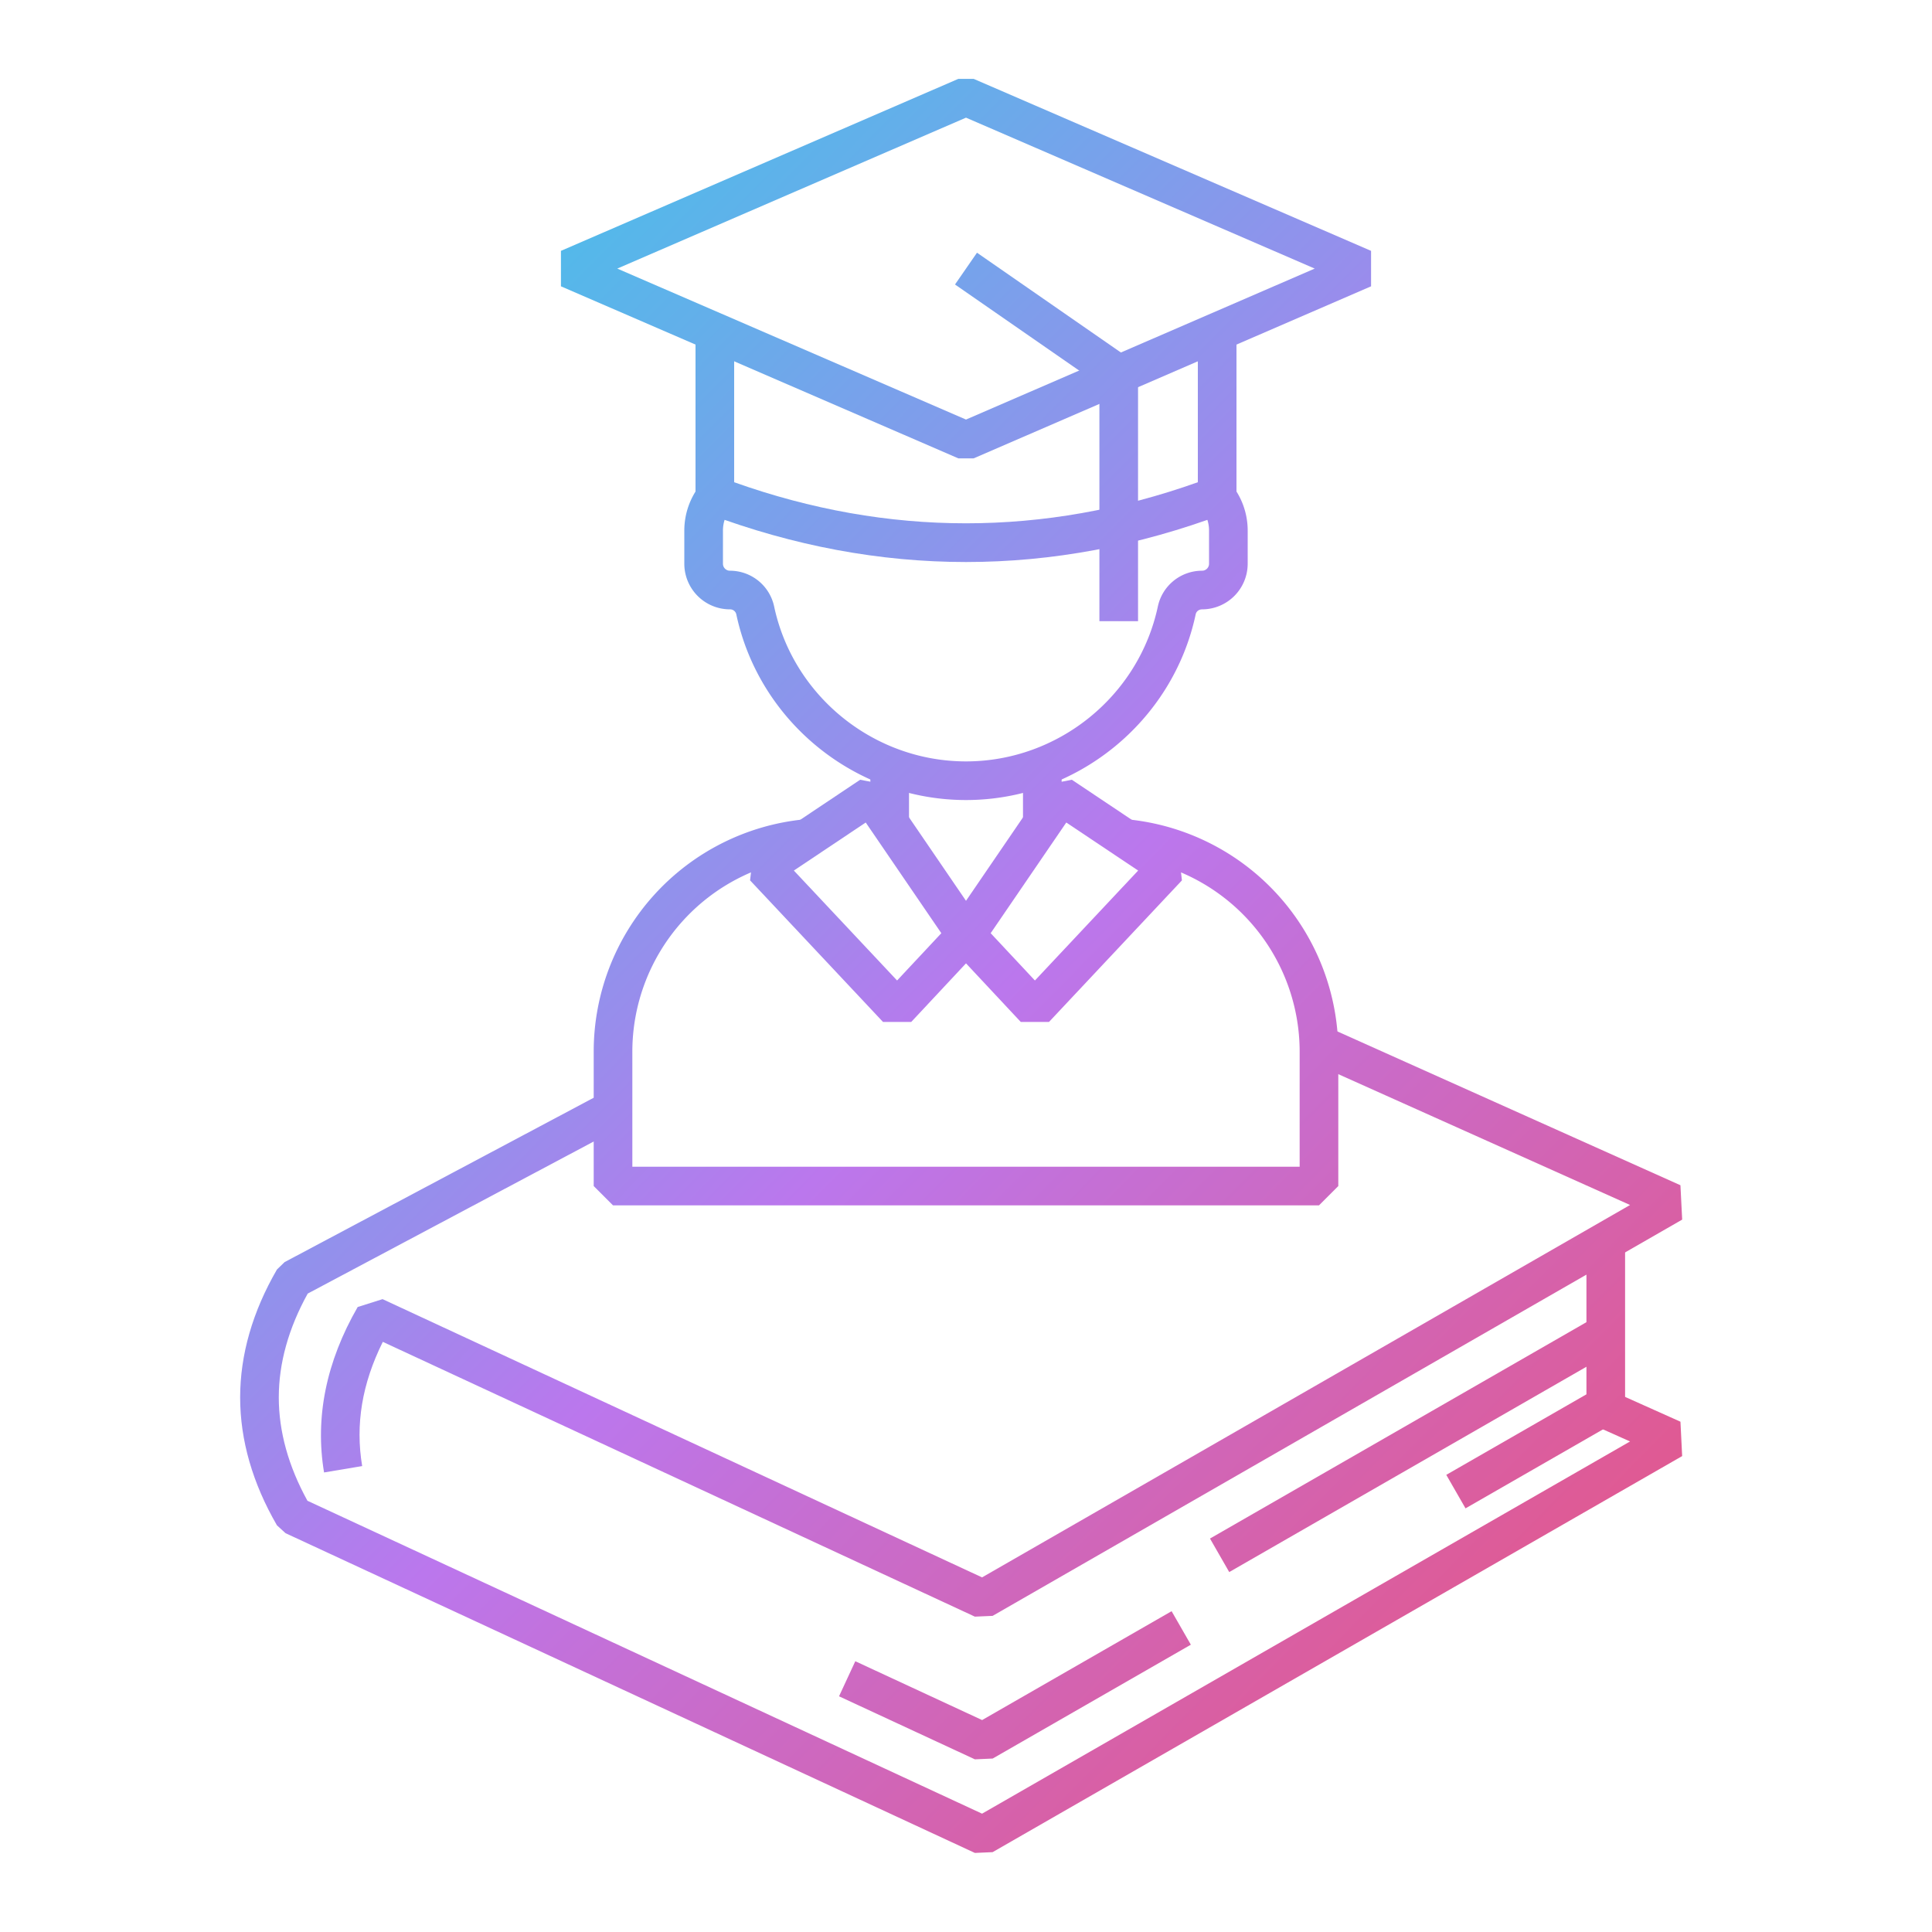 <svg xmlns="http://www.w3.org/2000/svg" version="1.1" xmlns:xlink="http://www.w3.org/1999/xlink" width="512" height="512" x="0" y="0" viewBox="0 0 100 100" style="enable-background:new 0 0 512 512" xml:space="preserve" class=""><g><linearGradient id="a"><stop offset="0" stop-color="#1cdce8"/><stop offset=".063" stop-color="#25d6e8"/><stop offset=".165" stop-color="#3cc7e9"/><stop offset=".292" stop-color="#63afea"/><stop offset=".44" stop-color="#988dec"/><stop offset=".526" stop-color="#bb77ed"/><stop offset=".597" stop-color="#c56fd4"/><stop offset=".787" stop-color="#de5b97"/><stop offset=".927" stop-color="#ed4f71"/><stop offset="1" stop-color="#f34a62"/></linearGradient><linearGradient xlink:href="#a" id="b" x1="-17.955" x2="89.872" y1="8.326" y2="115.101" gradientUnits="userSpaceOnUse"/><linearGradient xlink:href="#a" id="c" x1="-13.608" x2="94.219" y1="3.935" y2="110.711" gradientUnits="userSpaceOnUse"/><linearGradient xlink:href="#a" id="d" x1="-6.078" x2="101.749" y1="-3.668" y2="103.107" gradientUnits="userSpaceOnUse"/><linearGradient xlink:href="#a" id="e" x1="-21.938" x2="85.89" y1="12.347" y2="119.123" gradientUnits="userSpaceOnUse"/><linearGradient xlink:href="#a" id="f" x1="1.951" x2="109.778" y1="-11.776" y2="95" gradientUnits="userSpaceOnUse"/><linearGradient xlink:href="#a" id="g" x1="-3.16" x2="104.667" y1="-6.615" y2="100.161" gradientUnits="userSpaceOnUse"/><linearGradient xlink:href="#a" id="h" x1="1.234" x2="109.061" y1="-11.052" y2="95.724" gradientUnits="userSpaceOnUse"/><linearGradient xlink:href="#a" id="i" x1="-2.678" x2="105.149" y1="-7.102" y2="99.674" gradientUnits="userSpaceOnUse"/><linearGradient xlink:href="#a" id="j" x1="-7.845" x2="99.982" y1="-1.884" y2="104.891" gradientUnits="userSpaceOnUse"/><linearGradient xlink:href="#a" id="k" x1="5.4" x2="113.227" y1="-15.26" y2="91.516" gradientUnits="userSpaceOnUse"/><linearGradient xlink:href="#a" id="l" x1="9.069" x2="116.896" y1="-18.965" y2="87.811" gradientUnits="userSpaceOnUse"/><linearGradient xlink:href="#a" id="m" x1="12.901" x2="120.728" y1="-22.835" y2="83.941" gradientUnits="userSpaceOnUse"/><linearGradient xlink:href="#a" id="n" x1="10.981" x2="118.808" y1="-20.896" y2="85.88" gradientUnits="userSpaceOnUse"/><linearGradient xlink:href="#a" id="o" x1="-5.605" x2="102.222" y1="-4.146" y2="102.629" gradientUnits="userSpaceOnUse"/><linearGradient xlink:href="#a" id="p" x1="-.958" x2="106.869" y1="-8.839" y2="97.937" gradientUnits="userSpaceOnUse"/><path fill="url(#b)" d="m50.459 95.907-35.68-16.55-.444-.406c-1.265-2.184-1.905-4.412-1.905-6.62s.64-4.437 1.905-6.622l.395-.382 16.53-8.79.94 1.766-16.273 8.653c-.993 1.795-1.497 3.602-1.497 5.374 0 1.764.499 3.562 1.483 5.349l34.918 16.196 33.54-19.265-1.67-.747.819-1.826 3.46 1.55.088 1.78-35.69 20.5z" opacity="1" data-original="url(#b)"/><path fill="url(#c)" d="M50.459 83.677 19.814 69.454c-1.078 2.17-1.427 4.281-1.068 6.43l-1.973.33c-.476-2.849.11-5.73 1.74-8.563l1.288-.408 31.03 14.402L84.372 62.37l-16.521-7.408.818-1.824 18.31 8.21.09 1.779-35.691 20.51z" opacity="1" data-original="url(#c)" class=""/><path fill="url(#d)" d="m63.625 81.37-.996-1.735 19.987-11.488.996 1.735z" opacity="1" data-original="url(#d)"/><path fill="url(#e)" d="M50.46 91.063 43.428 87.8l.842-1.815 6.564 3.045 9.808-5.635.996 1.734-10.257 5.893z" opacity="1" data-original="url(#e)"/><path fill="url(#f)" d="M82.114 64.248h2v8.696h-2z" opacity="1" data-original="url(#f)"/><path fill="url(#g)" d="m75.855 78.072-.996-1.734 7.756-4.456.996 1.734z" opacity="1" data-original="url(#g)"/><path fill="url(#h)" d="M52.95 39.69h2v2.92h-2z" opacity="1" data-original="url(#h)"/><path fill="url(#i)" d="M45.05 39.69h2v2.92h-2z" opacity="1" data-original="url(#i)"/><path fill="url(#j)" d="M68.27 62.39H31.73l-1-1v-6.91a12.082 12.082 0 0 1 10.943-12.075l.193 1.99A10.09 10.09 0 0 0 32.73 54.48v5.91h34.54v-5.91a10.09 10.09 0 0 0-9.136-10.084l.193-1.99A12.082 12.082 0 0 1 69.27 54.48v6.91z" opacity="1" data-original="url(#j)"/><path fill="url(#k)" d="M50 41.41c-5.706 0-10.705-4.043-11.889-9.612a.328.328 0 0 0-.33-.258 2.363 2.363 0 0 1-2.361-2.36v-1.72c0-.885.31-1.744.871-2.42l1.537 1.28a1.788 1.788 0 0 0-.408 1.14v1.72c0 .198.162.36.36.36a2.34 2.34 0 0 1 2.288 1.845c.988 4.65 5.164 8.025 9.932 8.025s8.944-3.376 9.932-8.028a2.34 2.34 0 0 1 2.288-1.842c.198 0 .36-.162.36-.36v-1.72c0-.419-.145-.824-.408-1.14l1.537-1.28c.562.676.871 1.535.871 2.42v1.72a2.363 2.363 0 0 1-2.36 2.36c-.163 0-.3.105-.331.255C60.705 37.367 55.706 41.41 50 41.41z" opacity="1" data-original="url(#k)"/><path fill="url(#l)" d="M50 29.09c-4.46 0-8.922-.831-13.352-2.493L36 25.66v-8.48h2v7.78c7.967 2.835 16.033 2.835 24 0v-7.78h2v8.48l-.648.937C58.922 28.259 54.46 29.09 50 29.09z" opacity="1" data-original="url(#l)"/><path fill="url(#m)" d="M50.397 23.724h-.794L29.034 14.82v-1.836l20.569-8.902h.794l20.569 8.902v1.836zM31.95 13.902 50 21.716l18.05-7.814L50 6.09z" opacity="1" data-original="url(#m)"/><path fill="url(#n)" d="M58.905 32.153h-2V19.907l-7.474-5.182 1.138-1.645 7.906 5.482.43.822z" opacity="1" data-original="url(#n)"/><path fill="url(#o)" d="m45.706 52.897-6.882-7.329.173-1.515 5.524-3.693 1.382.267 4.923 7.208-.096 1.247-3.565 3.814zM41.09 45.06l5.343 5.69 2.29-2.448-3.913-5.729z" opacity="1" data-original="url(#o)"/><path fill="url(#p)" d="m54.294 52.897-1.459-.001-3.565-3.814-.096-1.247 4.924-7.208 1.381-.267 5.524 3.693.173 1.515zm-3.017-4.595 2.29 2.448 5.343-5.69-3.719-2.487z" opacity="1" data-original="url(#p)"/></g></svg>